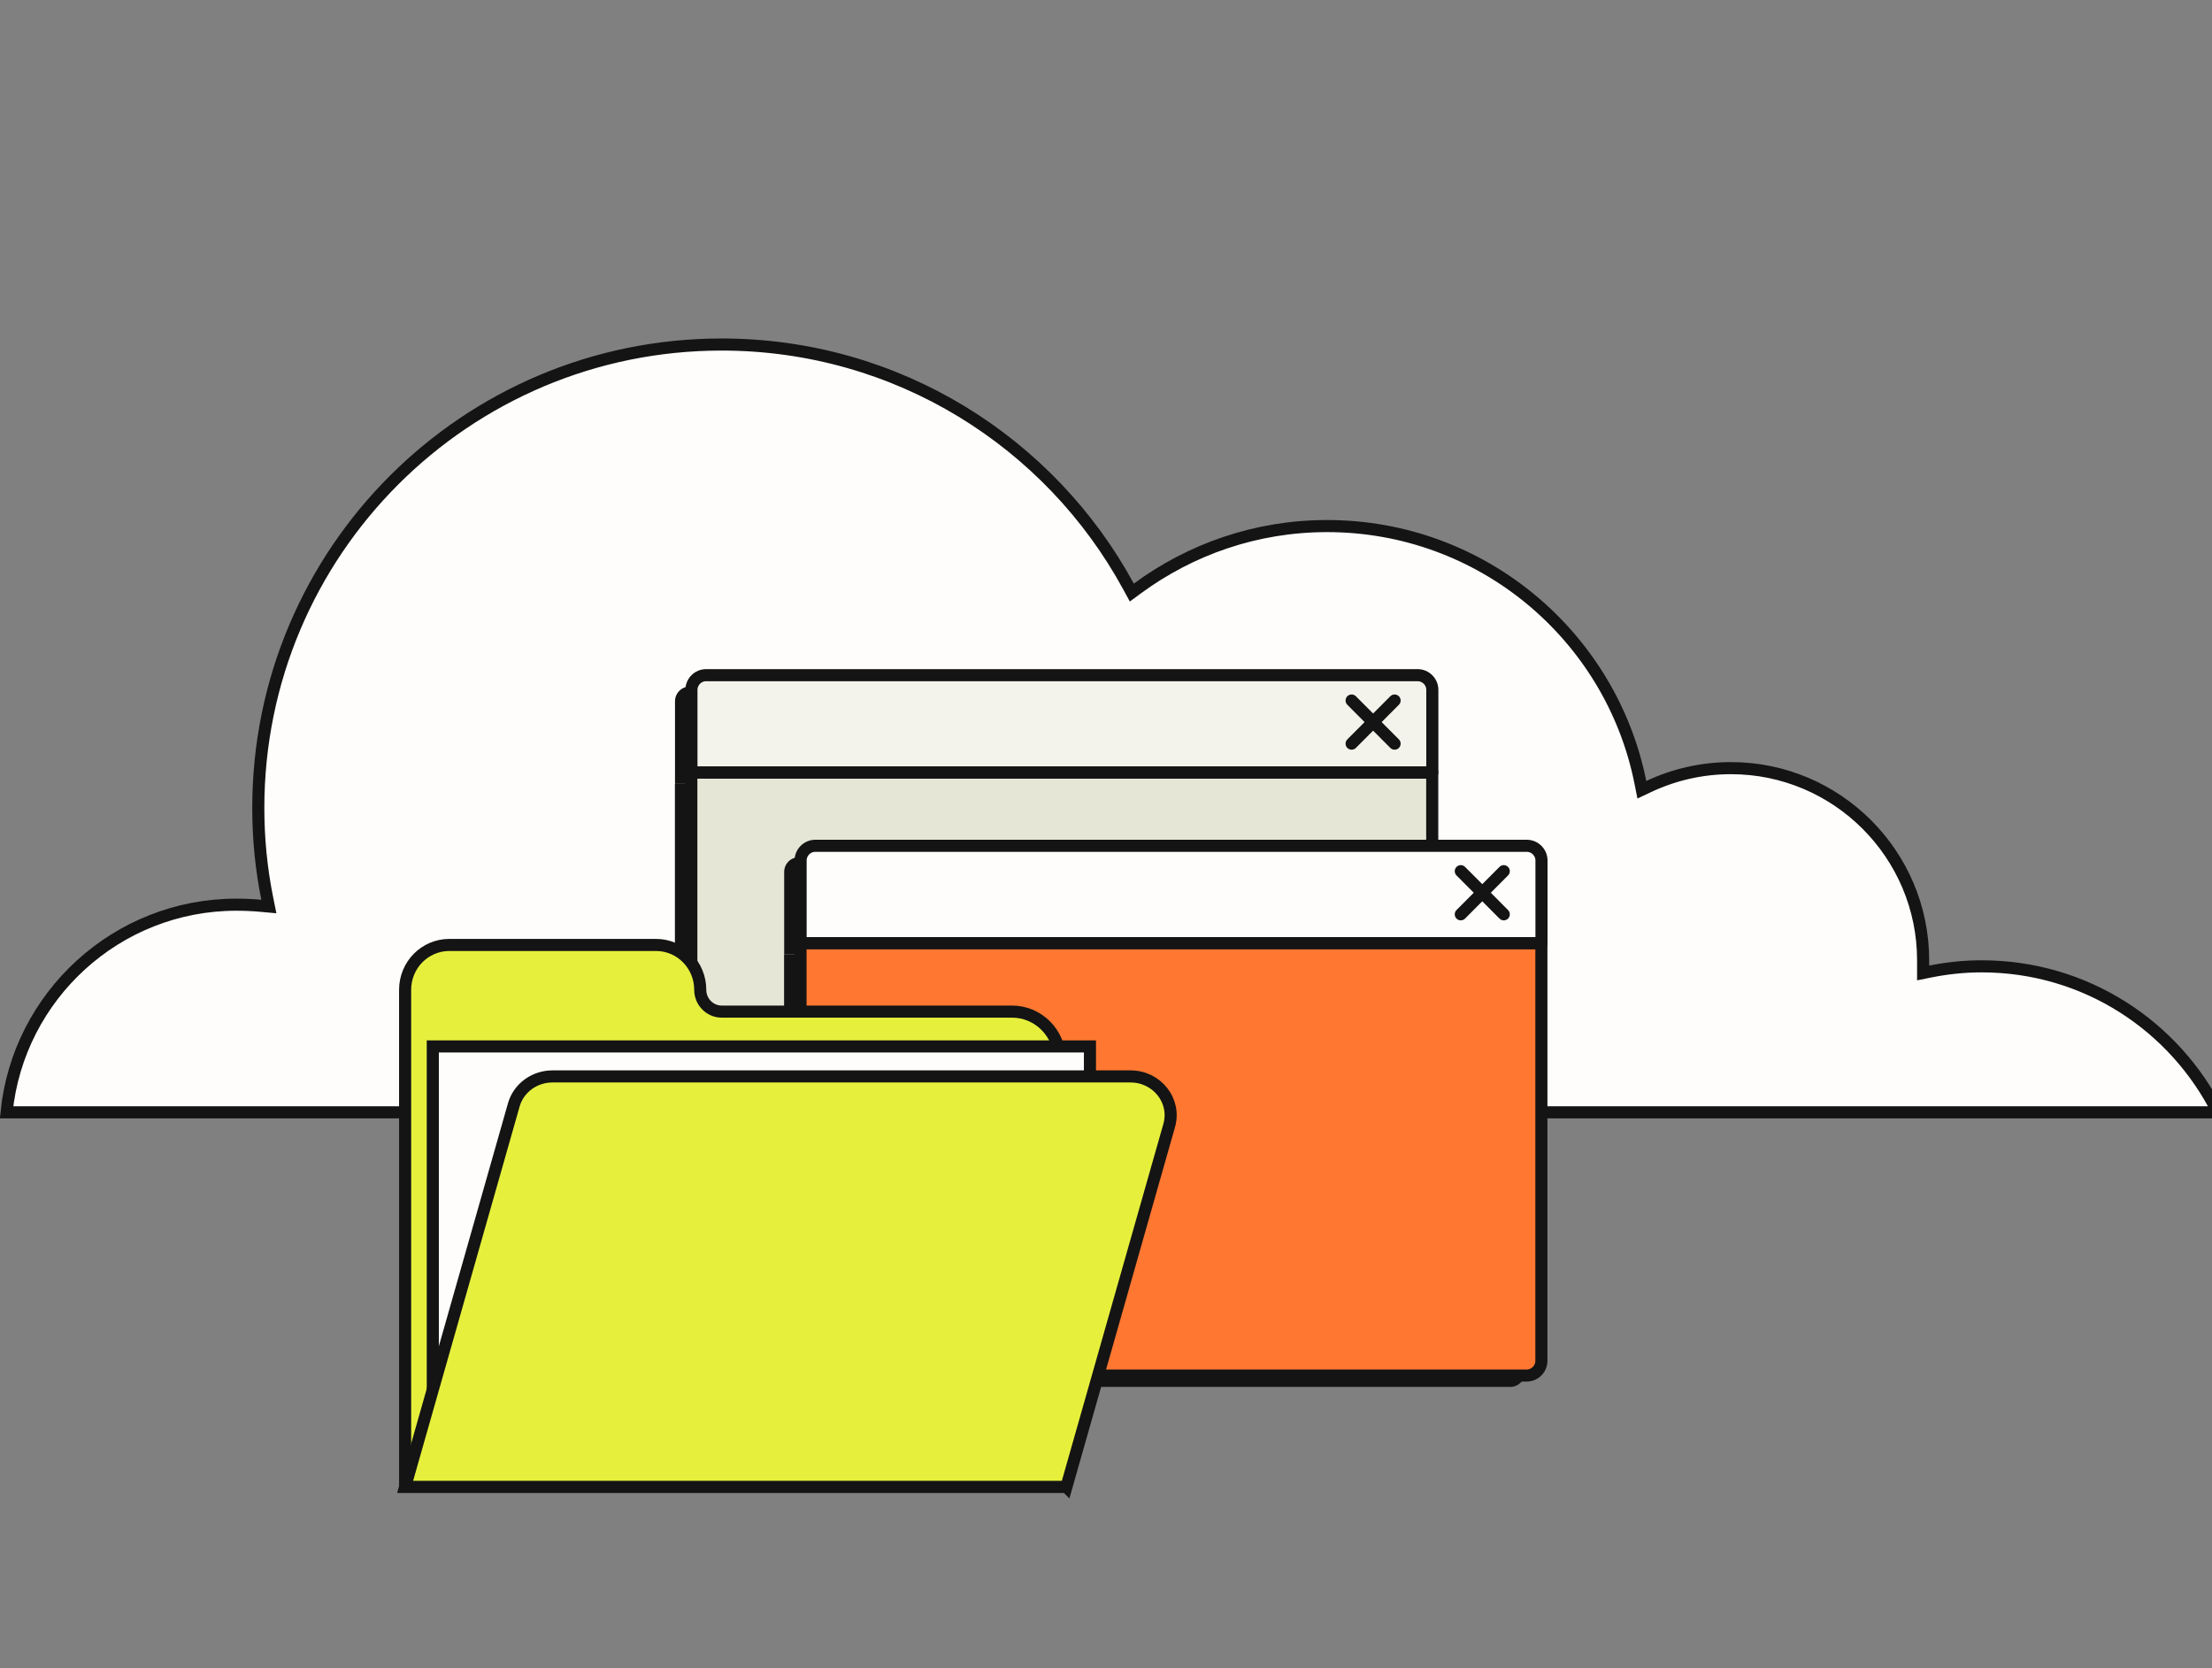 <svg width="183" height="138" viewBox="0 0 183 138" fill="none" xmlns="http://www.w3.org/2000/svg">
<rect x="0" y="0" width="183" height="138" fill="#808080" stroke="none"/>
<g clip-path="url(#clip0_3240_42473)">
<path d="M163.95 79.938C172.51 79.938 179.895 84.842 183.493 92.016H0.543C1.514 82.378 9.666 74.838 19.555 74.838C20.228 74.838 20.901 74.868 21.575 74.93L22.243 74.99L22.11 74.332C21.616 71.894 21.369 69.393 21.369 66.829C21.369 45.641 38.541 28.5 59.698 28.5C74.244 28.5 86.876 36.591 93.362 48.514L93.636 49.017L94.098 48.678C98.49 45.452 103.894 43.518 109.79 43.518C122.595 43.518 133.281 52.608 135.707 64.705L135.832 65.331L136.41 65.059C138.473 64.089 140.778 63.543 143.206 63.543C151.972 63.543 159.101 70.671 159.101 79.438V79.876V80.486L159.699 80.366C161.077 80.09 162.483 79.938 163.95 79.938Z" fill="#FEFDFB" stroke="#141414"/>
<path d="M117.137 58.011C117.137 57.333 116.585 56.793 115.919 56.793H57.062C56.384 56.793 55.844 57.346 55.844 58.011V64.846H117.137V58.011Z" fill="#141414"/>
<path d="M55.836 64.846V99.397C55.836 100.075 56.389 100.616 57.054 100.616H115.911C116.589 100.616 117.13 100.063 117.13 99.397V64.846H55.836Z" fill="#141414"/>
<path d="M118.497 57.07C118.497 56.392 117.944 55.852 117.278 55.852H58.422C57.743 55.852 57.203 56.404 57.203 57.07V63.904H118.497V57.07Z" fill="#F3F3EB"/>
<path d="M57.195 63.904V98.456C57.195 99.134 57.748 99.674 58.414 99.674H117.27C117.949 99.674 118.489 99.121 118.489 98.456V63.904H57.195Z" fill="#E6E6D7"/>
<path d="M118.497 57.07C118.497 56.392 117.944 55.852 117.278 55.852H58.422C57.743 55.852 57.203 56.404 57.203 57.07V63.904H118.497V57.07Z" stroke="#141414" stroke-linecap="round" stroke-linejoin="round"/>
<path d="M57.195 63.904V98.456C57.195 99.134 57.748 99.674 58.414 99.674H117.27C117.949 99.674 118.489 99.121 118.489 98.456V63.904H57.195Z" stroke="#141414" stroke-linecap="round" stroke-linejoin="round"/>
<path d="M111.82 61.517L115.376 57.949" stroke="#141414" stroke-linecap="round" stroke-linejoin="round"/>
<path d="M111.82 57.949L115.376 61.517" stroke="#141414" stroke-linecap="round" stroke-linejoin="round"/>
<path d="M126.169 72.129C126.169 71.45 125.616 70.91 124.95 70.91H66.094C65.415 70.91 64.875 71.463 64.875 72.129V78.963H126.169V72.129Z" fill="#141414"/>
<path d="M64.867 78.961V113.512C64.867 114.191 65.42 114.731 66.086 114.731H124.942C125.621 114.731 126.161 114.178 126.161 113.512V78.961H64.867Z" fill="#141414"/>
<path d="M127.528 71.185C127.528 70.507 126.975 69.967 126.309 69.967H67.453C66.775 69.967 66.234 70.52 66.234 71.185V78.019H127.528V71.185Z" fill="#FEFDFB"/>
<path d="M66.227 78.019V112.571C66.227 113.249 66.779 113.789 67.445 113.789H126.302C126.98 113.789 127.52 113.237 127.52 112.571V78.019H66.227Z" fill="#FF7731"/>
<path d="M127.528 71.185C127.528 70.507 126.975 69.967 126.309 69.967H67.453C66.775 69.967 66.234 70.52 66.234 71.185V78.019H127.528V71.185Z" stroke="#141414" stroke-linecap="round" stroke-linejoin="round"/>
<path d="M66.227 78.019V112.571C66.227 113.249 66.779 113.789 67.445 113.789H126.302C126.98 113.789 127.52 113.237 127.52 112.571V78.019H66.227Z" stroke="#141414" stroke-linecap="round" stroke-linejoin="round"/>
<path d="M120.852 75.634L124.407 72.066" stroke="#141414" stroke-linecap="round" stroke-linejoin="round"/>
<path d="M120.852 72.066L124.407 75.634" stroke="#141414" stroke-linecap="round" stroke-linejoin="round"/>
<path d="M87.689 87.704V122.999H33.516V81.875C33.516 79.829 35.151 78.17 37.17 78.17H54.277C56.293 78.17 57.931 79.829 57.931 81.875C57.931 82.875 58.729 83.684 59.713 83.684H83.727C85.918 83.684 87.692 85.485 87.692 87.704H87.689Z" fill="#E6F03C" stroke="#141414" stroke-miterlimit="10"/>
<path d="M35.805 120.139H60.017C76.67 120.139 90.172 106.691 90.172 90.106V86.564H35.805V120.139Z" fill="#FEFDFB" stroke="#141414" stroke-miterlimit="10"/>
<path d="M88.22 122.997H33.516L42.506 91.401C42.901 90.007 44.211 89.045 45.707 89.045H93.528C95.719 89.045 97.31 91.061 96.728 93.103L88.224 123.001L88.22 122.997Z" fill="#E6F03C" stroke="#141414" stroke-miterlimit="10"/>
</g>
<defs>
<clipPath id="clip0_3240_42473">
<rect width="183" height="138" fill="white"/>
</clipPath>
</defs>
</svg>
